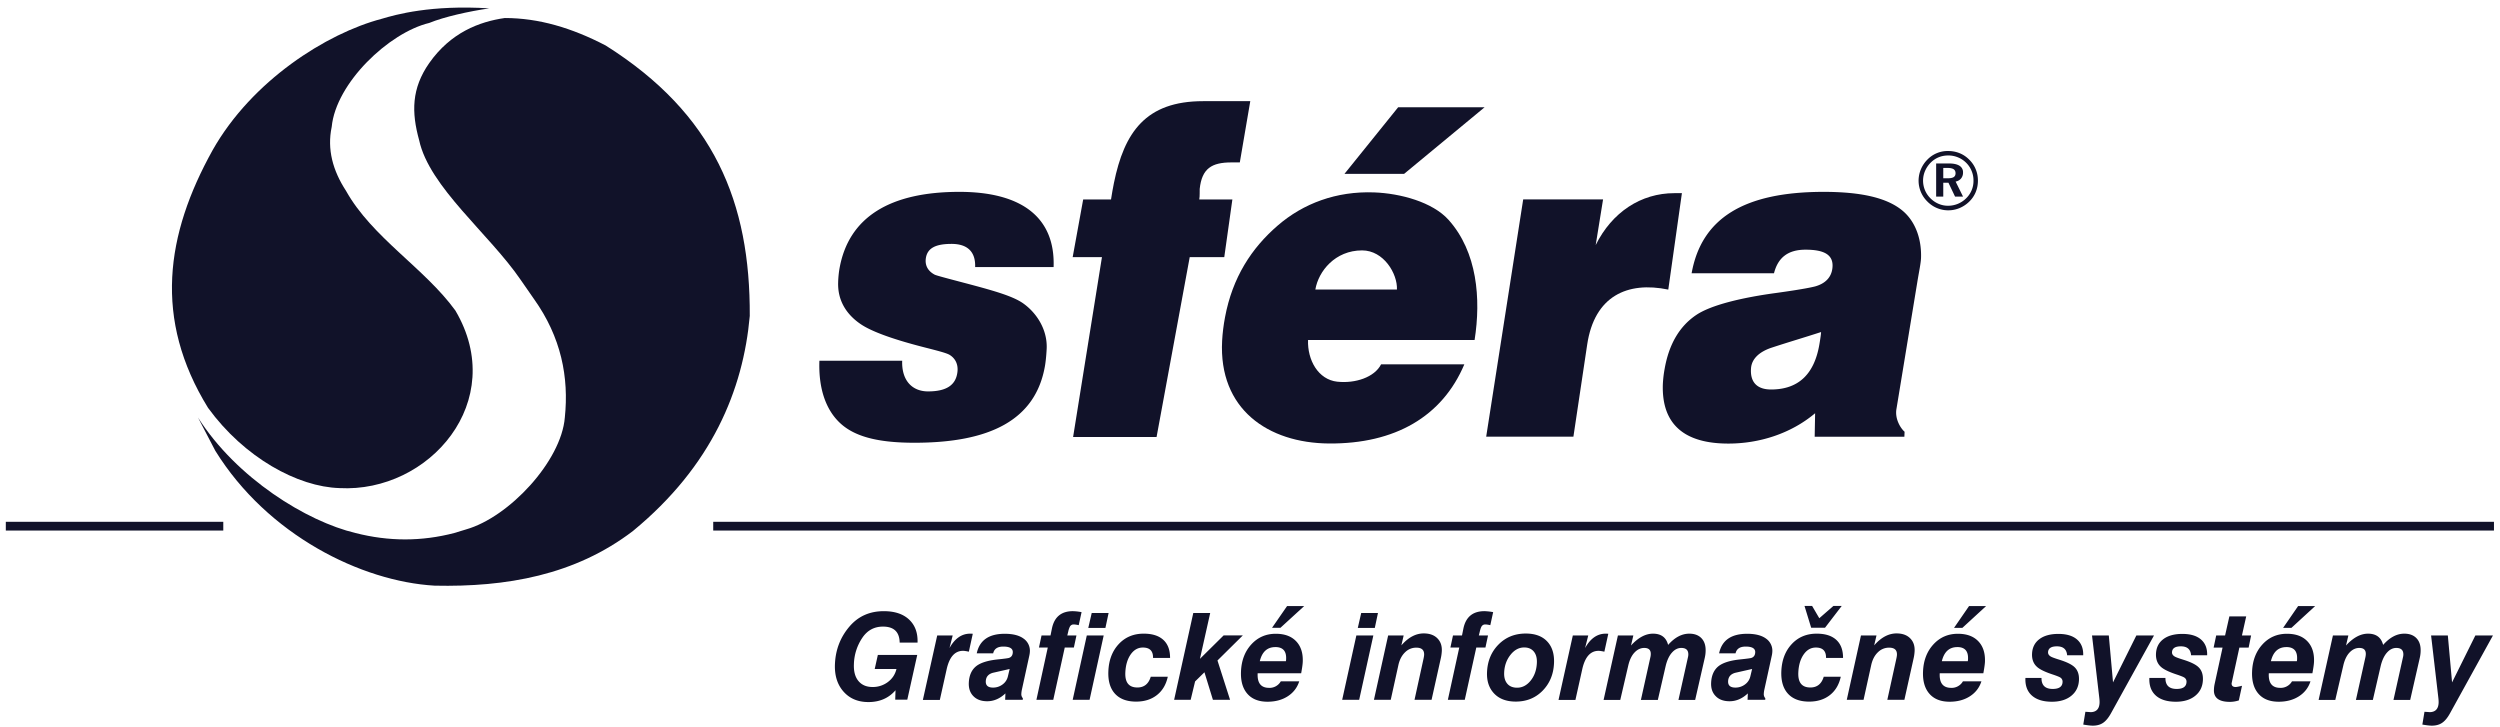 <svg xmlns="http://www.w3.org/2000/svg" width="172" height="50" viewBox="0 0 172 50"><g><g><g><path fill="#111229" d="M23.353 33.58c-2.863-.083-6.546-2.091-9.04-5.521-3.765-6.108-2.914-11.92.318-17.734 2.7-4.77 7.822-8.027 11.627-9.03.981-.294 3.395-.971 7.404-.72-1.432.209-3.109.585-4.132 1.004-2.781.669-6.422 4.141-6.709 7.153-.327 1.548.082 3.012.982 4.393 1.8 3.22 5.4 5.312 7.527 8.24 3.682 6.233-1.8 12.55-7.977 12.216"/></g><g><path fill="#111229" d="M29.901 40.293c-5.028-.29-11.488-3.47-15.088-9.28l-1.193-2.289c2.66 4.184 7.486 7.153 10.84 7.948 2.292.586 4.542.586 6.791 0l.819-.25c2.945-.837 6.545-4.686 6.79-7.698.287-2.76-.245-5.522-2.126-8.157l-.9-1.297c-2.169-3.18-6.3-6.4-6.996-9.621-.532-1.925-.532-3.556.695-5.313 1.473-2.092 3.437-2.845 5.196-3.096 2.332 0 4.61.676 6.942 1.89 7.486 4.717 9.949 10.812 9.913 18.608-.45 5.062-2.59 10.313-8.032 14.79-3.991 3.055-8.747 3.872-13.65 3.765"/></g><g><path fill="#111229" d="M102.141 7.38l-5.538 4.581H92.5l3.693-4.581h5.948"/></g><g><path fill="#111229" d="M125.29 22.845c-.006.143-.044.42-.113.827-.347 2.083-1.457 3.125-3.328 3.125-.953 0-1.456-.494-1.378-1.47.05-.637.564-1.126 1.425-1.41 1.123-.369 2.261-.704 3.393-1.072zm5.731 7.204l.014-.346c-.284-.245-.67-.886-.562-1.549l1.444-8.784c.11-.673.236-1.252.25-1.62.042-1.224-.335-2.451-1.241-3.228-1.07-.917-2.886-1.322-5.453-1.322-5.483 0-8.41 1.806-9.09 5.602h5.667c.276-1.083.963-1.624 2.173-1.624 1.266 0 1.934.34 1.85 1.234-.062.68-.508 1.096-1.172 1.287-.113.033-.758.19-2.728.46-2.358.321-4.442.826-5.455 1.5-1.165.776-1.898 2.023-2.195 3.738a7.85 7.85 0 0 0-.119 1.042c-.095 2.756 1.48 4.079 4.506 4.079 2.09 0 4.27-.658 5.97-2.088l-.03 1.619z"/></g><g><path fill="#111229" d="M102.25 30.042l2.546-16.323h5.495l-.507 3.141c1.125-2.267 3.117-3.57 5.409-3.57h.522l-.937 6.634c-2.823-.584-5.08.453-5.578 3.776l-.949 6.342h-6.001"/></g><g><path fill="#111229" d="M73.83 30.064l1.984-12.373H73.8l.723-3.97 1.915.003c.06-.389.125-.764.198-1.125.71-3.49 2.181-5.639 6.137-5.639h3.246l-.72 4.214H84.72c-1.347 0-2.031.41-2.18 1.823-.01.101.015.5-.03.724h2.278l-.558 3.97h-2.377l-2.28 12.373H73.83"/></g><g><path fill="#111229" d="M56.376 24.82h5.695c-.048 1.368.696 2.109 1.778 2.109 1.283 0 1.923-.444 2.024-1.348.059-.528-.156-.928-.537-1.164-.21-.13-.873-.298-1.745-.521-2.162-.553-3.62-1.084-4.372-1.593-.967-.654-1.599-1.614-1.554-2.88a6.78 6.78 0 0 1 .087-.918c.62-3.574 3.485-5.305 8.252-5.305 4.291 0 6.604 1.762 6.484 5.173H67.09c.038-1.062-.541-1.593-1.623-1.593-1.045 0-1.68.258-1.773 1.02-.062.507.19.878.622 1.102.144.062.773.23 1.88.521 2.072.546 3.469.93 4.206 1.454.925.659 1.654 1.794 1.611 3.08-.009.243-.048.801-.117 1.207-.643 3.758-3.828 5.297-8.981 5.297-2.274 0-3.94-.341-5-1.25-1.059-.909-1.61-2.41-1.54-4.391"/></g><g><path fill="#111229" d="M90.496 19.921c.212-1.262 1.36-2.694 3.216-2.694 1.482 0 2.442 1.598 2.398 2.694zm1.51 6.34c-1.321-.145-2.061-1.496-2.013-2.87h11.459c.446-2.836.183-6.059-1.788-8.262-1.1-1.228-3.315-1.826-5.126-1.892-2.6-.095-4.87.76-6.626 2.275-1.809 1.56-3.117 3.573-3.63 6.31-.104.549-.171 1.094-.2 1.623-.25 4.712 3.162 7.034 7.343 7.067 4.547.036 7.806-1.854 9.322-5.448H95.02c-.452.898-1.786 1.33-3.015 1.196z"/></g><g><path fill="#111229" d="M134.833 10.544c.25.103.471.255.666.456.19.19.334.408.433.651.1.244.149.503.149.777 0 .281-.05.544-.153.791a1.94 1.94 0 0 1-.445.653 2.13 2.13 0 0 1-.67.445 2.012 2.012 0 0 1-2.22-.462 2.006 2.006 0 0 1-.434-2.21 2.08 2.08 0 0 1 .456-.675 1.933 1.933 0 0 1 1.423-.58c.281 0 .547.052.795.154zm-.792.152c-.237 0-.457.041-.66.124a1.69 1.69 0 0 0-.55.369 1.866 1.866 0 0 0-.389.576 1.702 1.702 0 0 0 .367 1.872c.165.167.352.294.56.384.21.09.424.134.644.134a1.75 1.75 0 0 0 1.253-.507 1.653 1.653 0 0 0 .51-1.195 1.711 1.711 0 0 0-1.066-1.626 1.723 1.723 0 0 0-.67-.131zm-.834.55h.88c.318 0 .56.053.723.157a.512.512 0 0 1 .246.461.632.632 0 0 1-.133.413.633.633 0 0 1-.377.215l.51 1.032h-.549l-.454-.952h-.356v.952h-.49zm.49.31v.709h.32c.182 0 .315-.028.4-.083.083-.056.125-.143.125-.262 0-.125-.044-.217-.131-.277-.088-.058-.226-.088-.416-.088z"/></g><g><path fill="#111229" d="M.4 36.502h14.962V35.9H.4z"/></g><g><path fill="#111229" d="M49.07 36.502h122.515V35.9H49.07z"/></g><g><path fill="#111229" d="M166.658 49.85c.285.05.503.075.652.075.287 0 .526-.066.717-.2.192-.132.371-.353.54-.663l2.947-5.341h-1.21l-1.602 3.227-.291-3.227h-1.152l.5 4.296c.016.139.022.252.018.34-.019.426-.23.64-.634.64.04 0-.074-.01-.339-.026zm-5.99-1.694l.548-2.356c.089-.393.232-.695.431-.906.198-.21.423-.316.672-.316.312 0 .46.147.448.441-.003.067-.012.13-.025.191l-.655 2.946h1.165l.534-2.313c.095-.405.24-.718.432-.937.192-.219.408-.328.646-.328.338 0 .5.16.486.483a.891.891 0 0 1-.023.15l-.656 2.945h1.15l.658-2.887c.035-.15.055-.297.06-.442.018-.388-.073-.69-.275-.906-.2-.217-.484-.325-.85-.325-.515 0-1 .258-1.455.774-.133-.516-.479-.774-1.038-.774-.515 0-1.02.272-1.515.815l.161-.69h-1.062l-.984 4.435zm-2.559-6.457l-1.03 1.496h.573l1.629-1.496zm-.805 2.82c.515 0 .76.275.736.824l-.003.074a.626.626 0 0 0-.012.074h-1.787c.156-.648.512-.971 1.066-.971zm-.424 2.805c-.554 0-.816-.326-.787-.98v-.025h3c.067-.36.103-.617.11-.772.027-.603-.124-1.078-.453-1.424-.328-.346-.797-.519-1.406-.519-.676 0-1.237.243-1.682.727-.445.484-.685 1.103-.718 1.856-.029.659.116 1.172.435 1.54.319.368.784.552 1.393.552.543 0 1.008-.124 1.396-.374.388-.249.652-.592.794-1.03h-1.272a.895.895 0 0 1-.81.45zm-2.63-.142c-.223.056-.369.084-.435.084-.194 0-.287-.086-.28-.258 0 0 .025-.11.072-.332l.461-2.119h.638l.17-.838h-.63l.293-1.313h-1.158l-.295 1.313h-.612l-.177.838h.615l-.552 2.534a2.167 2.167 0 0 0-.041.357c-.025.56.34.84 1.094.84.21 0 .417-.034.619-.1zm-5.932.67c.317.284.778.427 1.381.427.555 0 .998-.136 1.331-.407.334-.27.51-.634.53-1.088.017-.387-.089-.686-.318-.896-.191-.178-.533-.344-1.025-.498-.306-.095-.502-.167-.588-.216-.136-.078-.201-.178-.195-.3.012-.27.214-.406.608-.406.438 0 .672.205.704.614h1.105c.016-.464-.125-.826-.421-1.083-.296-.258-.724-.386-1.284-.386-.554 0-.99.12-1.308.36-.319.241-.487.575-.506 1.002-.017.392.102.7.358.92.198.172.559.344 1.083.516.262.088.428.155.499.199a.332.332 0 0 1 .16.316c-.014.315-.24.473-.677.473-.521 0-.779-.252-.773-.756h-1.106c-.022.52.125.923.442 1.208zm-4.336 2.073c.288 0 .528-.066.72-.2.19-.132.37-.353.54-.663l2.953-5.341h-1.214l-1.605 3.227-.29-3.227h-1.155l.501 4.296c.016.139.022.252.018.34-.02.426-.23.64-.635.64.039 0-.074-.01-.34-.026l-.146.88c.285.049.503.074.653.074zm-4.191-2.074c.317.285.777.428 1.38.428.555 0 .998-.136 1.332-.407.334-.27.51-.634.53-1.088.017-.387-.09-.686-.318-.896-.192-.178-.533-.344-1.025-.498-.306-.095-.502-.167-.589-.216-.135-.078-.2-.178-.195-.3.012-.27.215-.406.608-.406.438 0 .673.205.705.614h1.105c.015-.464-.126-.826-.422-1.083-.296-.258-.723-.386-1.283-.386-.555 0-.99.12-1.309.36-.318.241-.486.575-.505 1.002-.017.392.102.7.358.92.198.172.559.344 1.083.516.262.088.428.155.498.199a.332.332 0 0 1 .16.316c-.013.315-.24.473-.677.473-.52 0-.778-.252-.772-.756h-1.106c-.023.52.124.923.442 1.208zm-4.322-6.152l-1.03 1.496h.574l1.629-1.496zm-.805 2.82c.515 0 .76.275.736.824l-.003.074a.453.453 0 0 0-.012.074h-1.787c.157-.648.512-.971 1.066-.971zm-.423 2.805c-.554 0-.816-.326-.788-.98l.001-.025h3c.066-.36.102-.617.11-.772.026-.603-.125-1.078-.453-1.424-.328-.346-.797-.519-1.407-.519-.676 0-1.236.243-1.682.727-.445.484-.684 1.103-.717 1.856-.03.659.116 1.172.435 1.54.319.368.783.552 1.393.552.543 0 1.008-.124 1.396-.374.388-.249.652-.592.793-1.03h-1.272a.894.894 0 0 1-.809.45zm-6.028.822l.525-2.383c.084-.382.241-.68.472-.897a1.07 1.07 0 0 1 .763-.307c.373 0 .552.166.537.498-.003.061-.018.155-.046.282l-.616 2.807h1.174l.632-2.84a2.98 2.98 0 0 0 .072-.514c.016-.366-.087-.66-.31-.88-.223-.222-.533-.333-.933-.333-.548 0-1.062.274-1.54.822l.159-.68h-1.068l-.976 4.425zm-3.605-4.96h.955l1.147-1.496h-.573l-.969.844-.494-.844h-.524zm-.057 4.113c-.582 0-.857-.343-.827-1.03.023-.509.145-.923.367-1.24.221-.319.501-.478.84-.478.476 0 .709.238.7.714h1.17c.003-.542-.152-.956-.464-1.241-.311-.286-.76-.428-1.348-.428-.698 0-1.27.238-1.714.714-.445.476-.684 1.096-.719 1.86-.029.67.121 1.188.452 1.553.33.365.817.548 1.46.548.57 0 1.046-.15 1.428-.449.381-.299.63-.72.749-1.262h-1.172c-.149.493-.456.74-.922.74zm-4.126-.77a.944.944 0 0 1-.37.561 1.08 1.08 0 0 1-.663.216c-.345 0-.511-.147-.498-.438.013-.297.175-.49.486-.578l1.165-.264zm-.193 1.617h1.216l.005-.108a.409.409 0 0 1-.103-.315c.004-.089.016-.18.037-.275l.512-2.341c.02-.094.033-.18.036-.257a1.015 1.015 0 0 0-.426-.91c-.301-.224-.735-.336-1.302-.336-1.1 0-1.744.449-1.933 1.346h1.132c.07-.31.301-.466.696-.466.45 0 .668.133.657.4-.009.198-.098.326-.267.381-.062.022-.335.058-.821.108-.642.072-1.112.219-1.41.44-.334.254-.512.642-.535 1.163-.017.376.083.677.301.904.228.244.55.366.967.366.456 0 .874-.18 1.257-.54zm-8.758.01l.548-2.356c.09-.393.233-.695.432-.906.198-.21.423-.316.672-.316.312 0 .46.147.447.441-.002.067-.01.13-.025.191l-.654 2.946h1.165l.534-2.313c.095-.405.239-.718.432-.937.192-.219.408-.328.646-.328.338 0 .5.16.485.483a.901.901 0 0 1-.023.15l-.656 2.945h1.15l.659-2.887c.034-.15.055-.297.06-.442.018-.388-.074-.69-.275-.906-.2-.217-.484-.325-.85-.325-.515 0-1 .258-1.455.774-.133-.516-.479-.774-1.039-.774-.515 0-1.02.272-1.515.815l.162-.69h-1.062l-.985 4.435zm-3.085 0l.466-2.097c.188-.855.564-1.282 1.13-1.282.082 0 .214.02.395.059l.27-1.232a1.533 1.533 0 0 0-.182-.008c-.576 0-1.048.33-1.415.99l.218-.865h-1.061l-.984 4.435zm-2.864-3.33c.156.188.227.448.212.78-.022.486-.164.892-.426 1.218-.262.327-.574.49-.936.49-.294 0-.52-.093-.676-.278-.156-.185-.227-.44-.212-.767.02-.47.165-.875.433-1.214.269-.34.584-.51.945-.51.284 0 .504.094.66.281zm-2.729 2.888c.353.37.85.555 1.487.555.745 0 1.36-.25 1.85-.75.488-.5.75-1.13.783-1.893.028-.635-.129-1.134-.471-1.496-.342-.362-.833-.542-1.471-.542-.75 0-1.373.25-1.87.75-.497.5-.762 1.133-.796 1.901-.028.613.135 1.105.488 1.475zm-2.02.432l.793-3.597h.629l.178-.83h-.632l.066-.266c.04-.173.082-.291.124-.358a.286.286 0 0 1 .254-.133c.083 0 .197.017.345.05l.196-.897a3.95 3.95 0 0 0-.595-.067c-.798 0-1.281.393-1.449 1.18l-.099.49h-.62l-.178.831h.61l-.785 3.597zm-5.093 0l.525-2.383c.084-.382.242-.68.473-.897a1.07 1.07 0 0 1 .763-.307c.372 0 .55.166.536.498-.003.061-.018.155-.046.282l-.615 2.807h1.173l.632-2.84a2.98 2.98 0 0 0 .073-.514c.016-.366-.087-.66-.31-.88-.223-.222-.535-.333-.933-.333-.549 0-1.062.274-1.54.822l.158-.68h-1.068l-.977 4.425zm-1.097-4.943l.218-1.03h-1.153l-.235 1.03zm-1.075 4.943l.975-4.425h-1.169l-.975 4.425zm-4.961-6.447l-1.035 1.496h.576l1.636-1.496zm-.805 2.82c.519 0 .766.275.74.824l-.002.074a.524.524 0 0 0-.012.074h-1.797c.157-.648.514-.971 1.071-.971zm-.433 2.805c-.553 0-.814-.326-.786-.98l.001-.025h2.994c.065-.36.101-.617.108-.772.026-.603-.124-1.078-.451-1.424-.328-.346-.796-.519-1.404-.519-.674 0-1.233.243-1.678.727-.444.484-.682 1.103-.715 1.856-.03.659.115 1.172.433 1.54.318.368.782.552 1.39.552.542 0 1.006-.124 1.393-.374.387-.249.65-.592.791-1.03H88.12a.891.891 0 0 1-.807.45zm-5.394.822l.304-1.262.644-.632.582 1.894h1.18l-.866-2.704 1.742-1.724h-1.32l-1.628 1.61.706-3.155h-1.164l-1.318 5.973zm-3.667-.847c-.583 0-.858-.343-.828-1.03.023-.509.145-.923.366-1.24.223-.319.502-.478.84-.478.477 0 .71.238.7.714h1.172c.002-.542-.153-.956-.464-1.241-.312-.286-.762-.428-1.349-.428-.698 0-1.27.238-1.715.714-.444.476-.684 1.096-.717 1.86-.03.67.12 1.188.45 1.553.331.365.817.548 1.46.548.57 0 1.047-.15 1.428-.449.382-.299.632-.72.75-1.262h-1.172c-.149.493-.456.74-.921.74zm-2.199-4.096l.22-1.03H75.11l-.237 1.03zm-1.089 4.943l.971-4.425h-1.163l-.97 4.425zm-2.498 0l.79-3.597h.627l.178-.83h-.63l.065-.266a1.31 1.31 0 0 1 .124-.358.284.284 0 0 1 .252-.133c.084 0 .198.017.345.05l.196-.897a3.923 3.923 0 0 0-.594-.067c-.795 0-1.276.393-1.443 1.18l-.1.49h-.617l-.178.831h.607l-.782 3.597zm-3.12-1.618a.944.944 0 0 1-.369.563 1.07 1.07 0 0 1-.659.215c-.342 0-.508-.147-.495-.438.013-.297.174-.49.483-.578l1.159-.264zm-.19 1.618h1.212l.005-.108a.41.41 0 0 1-.103-.315c.004-.089.017-.18.037-.275l.511-2.341c.021-.094.033-.18.037-.257a1.015 1.015 0 0 0-.426-.91c-.3-.224-.733-.336-1.298-.336-1.097 0-1.74.449-1.93 1.346h1.13c.07-.31.3-.466.695-.466.448 0 .667.133.655.4-.009.198-.097.326-.266.381-.062.022-.335.058-.82.108-.64.072-1.109.219-1.406.44-.333.254-.511.642-.534 1.163-.016.376.084.677.3.904.229.244.55.366.965.366.455 0 .873-.18 1.254-.54zm-4.495.01l.467-2.097c.188-.855.565-1.282 1.132-1.282.084 0 .216.02.398.059l.27-1.232a1.542 1.542 0 0 0-.182-.008c-.579 0-1.051.33-1.42.99l.22-.865H64.48l-.987 4.435zm-2.238-.02l.684-3.077h-2.71l-.216.97h1.496c-.089.371-.287.67-.593.897a1.72 1.72 0 0 1-1.05.34c-.42 0-.745-.138-.974-.415-.23-.277-.333-.667-.31-1.17a3.4 3.4 0 0 1 .613-1.85c.343-.48.805-.721 1.387-.721.753 0 1.136.367 1.148 1.103h1.23c.024-.67-.169-1.197-.579-1.584-.41-.387-.99-.58-1.744-.58-.97 0-1.756.35-2.357 1.052-.625.73-.96 1.59-1.003 2.58-.035.78.16 1.412.585 1.896.425.483.997.725 1.718.725.775 0 1.397-.27 1.864-.813l-.02.647z"/></g></g></g></svg>